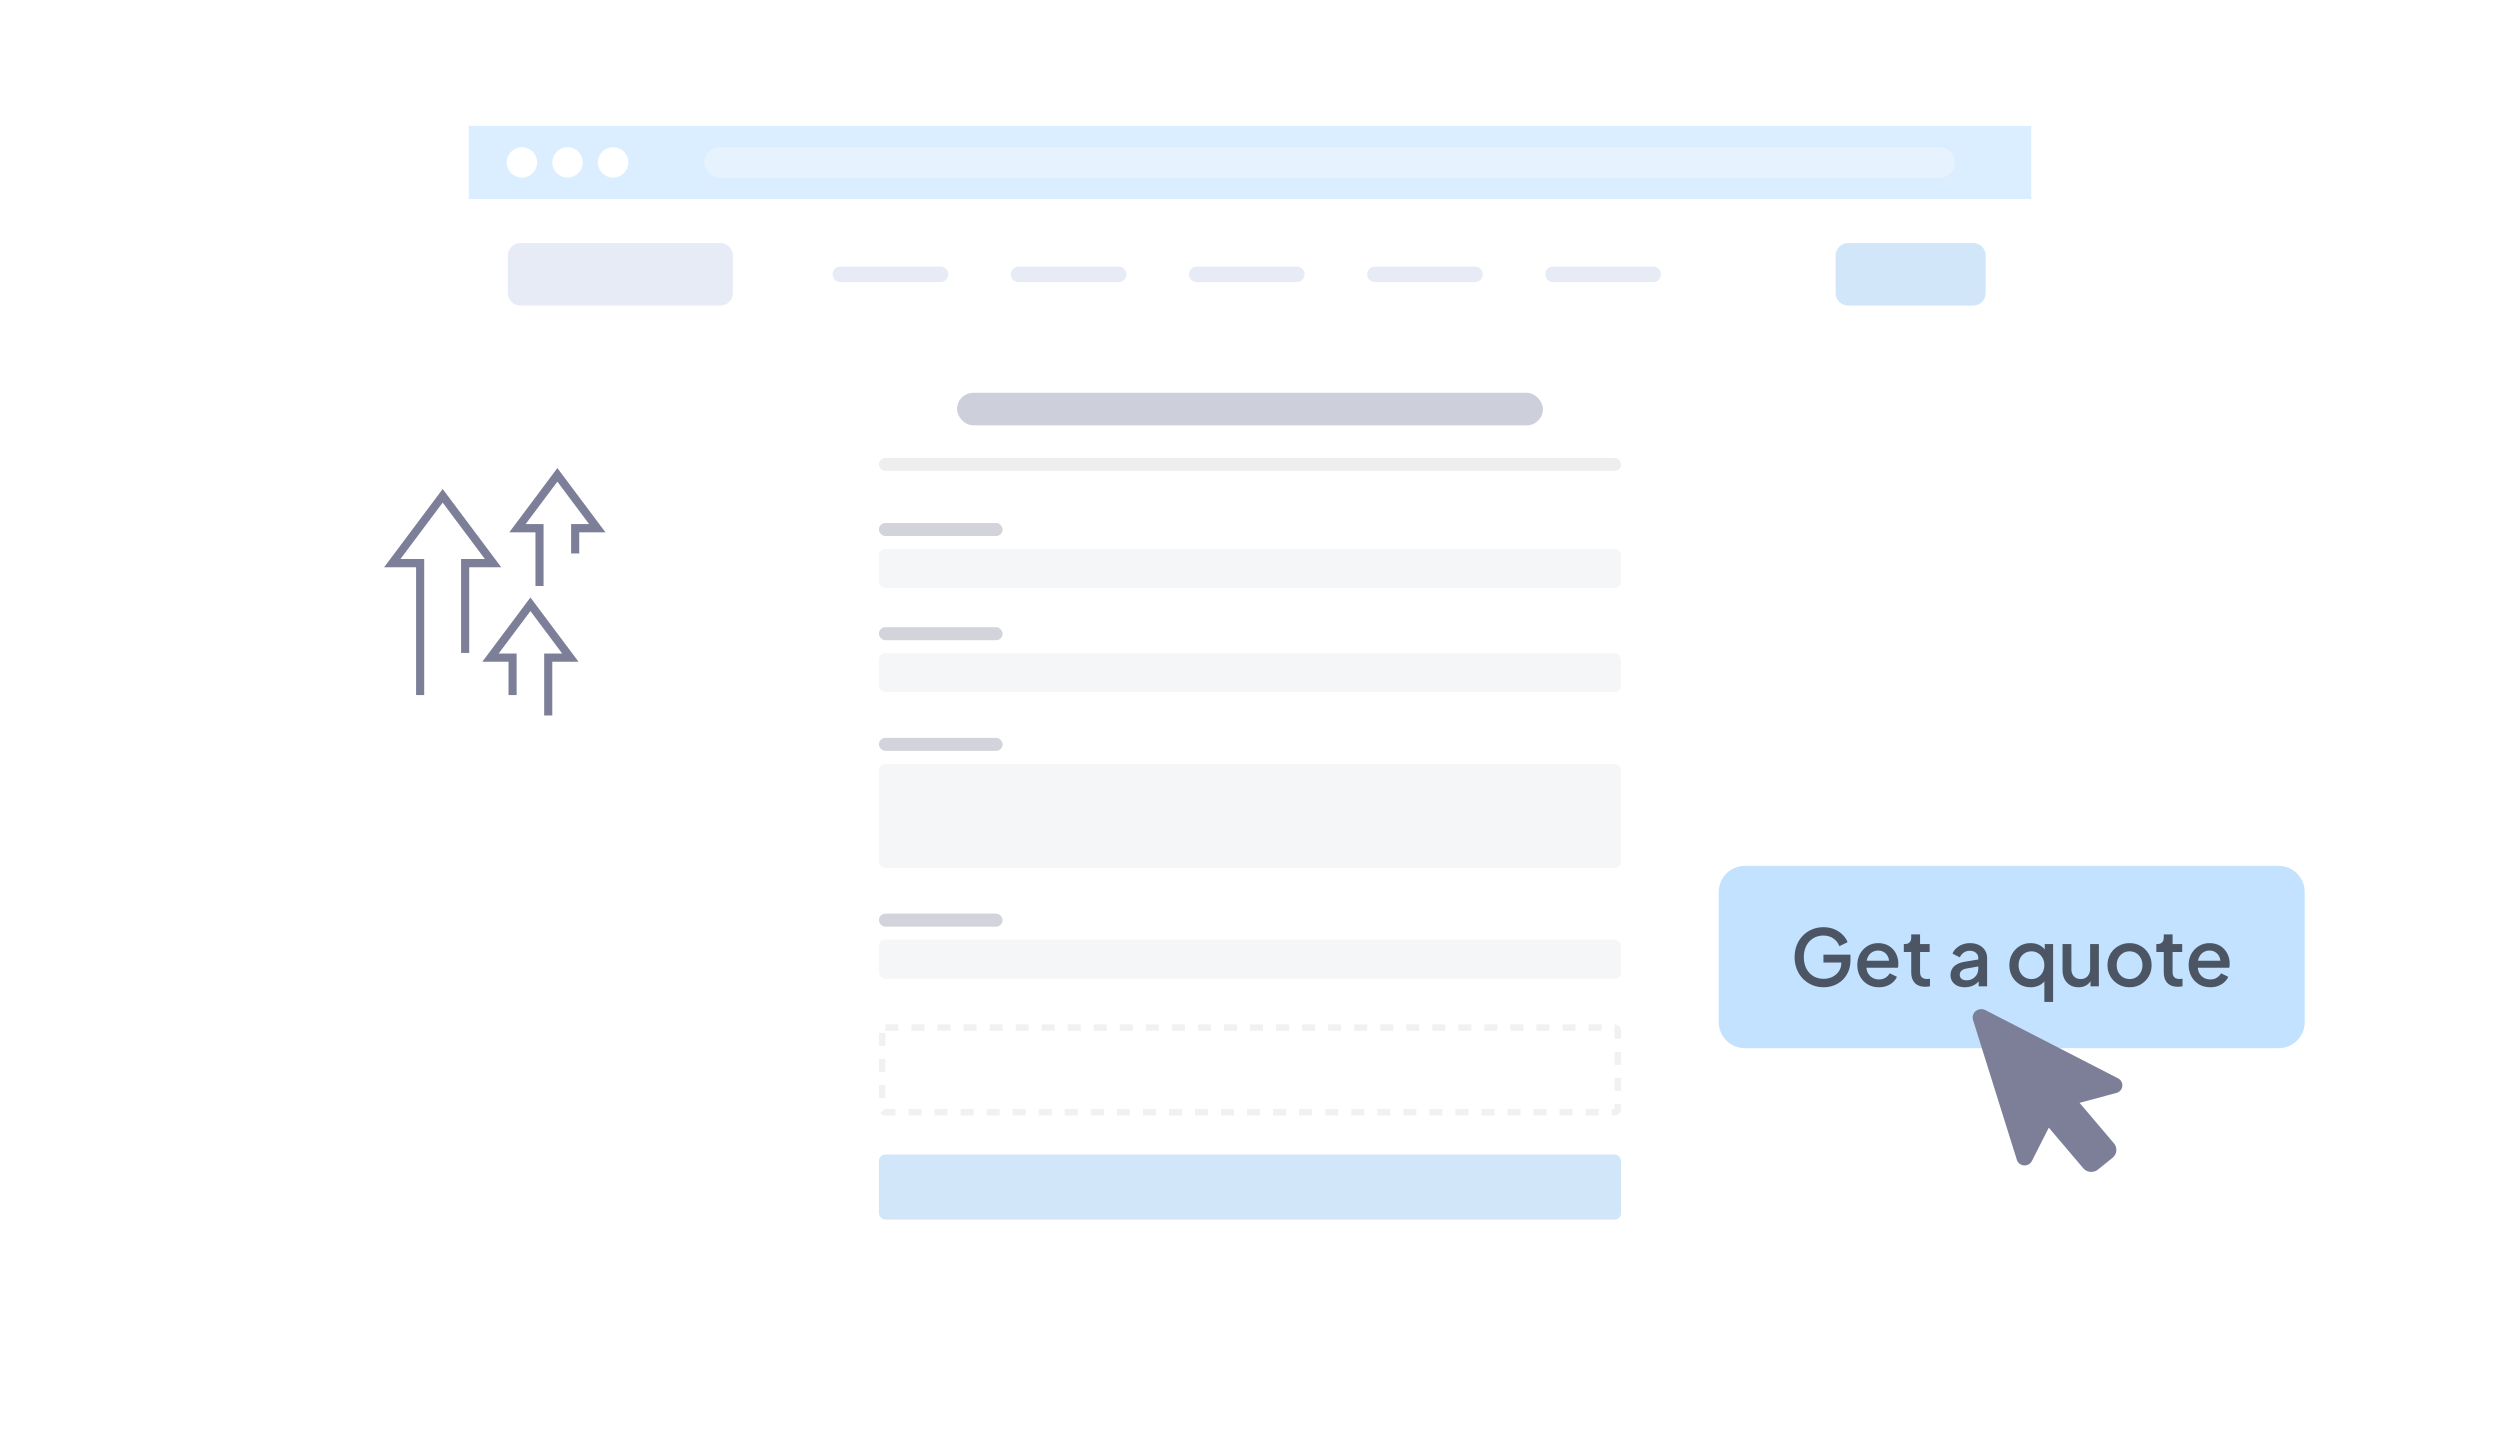<svg width="384" height="220" viewBox="0 0 384 220" fill="none" xmlns="http://www.w3.org/2000/svg"><defs><symbol id="content" viewBox="0 0 384 220" preserveAspectRatio="xMidYMid meet"><g id="NoColourRemove" filter="url(#a)"><rect x="72" y="17" width="240" height="186" rx="5.956" fill="white"/><rect width="240" height="11.228" transform="translate(72 17)" fill="#DBEEFF"/><circle cx="80.17" cy="22.614" r="2.334" fill="white"/><circle cx="87.173" cy="22.614" r="2.334" fill="white"/><circle cx="94.176" cy="22.614" r="2.334" fill="white"/><g opacity="0.3"><rect x="108.183" y="20.28" width="192.146" height="4.669" rx="2.334" fill="white"/></g><path d="M110.65 35H79.921C78.86 35 78 35.86 78 36.921V42.682C78 43.743 78.86 44.603 79.921 44.603H110.65C111.711 44.603 112.571 43.743 112.571 42.682V36.921C112.571 35.86 111.711 35 110.65 35Z" fill="#E6EBF5"/><path d="M144.446 38.601H129.081C128.418 38.601 127.88 39.139 127.88 39.801C127.88 40.464 128.418 41.002 129.081 41.002H144.446C145.108 41.002 145.646 40.464 145.646 39.801C145.646 39.139 145.108 38.601 144.446 38.601Z" fill="#E6EBF5"/><path d="M171.814 38.601H156.449C155.786 38.601 155.249 39.139 155.249 39.801C155.249 40.464 155.786 41.002 156.449 41.002H171.814C172.477 41.002 173.015 40.464 173.015 39.801C173.015 39.139 172.477 38.601 171.814 38.601Z" fill="#E6EBF5"/><path d="M199.182 38.601H183.818C183.155 38.601 182.617 39.139 182.617 39.801C182.617 40.464 183.155 41.002 183.818 41.002H199.182C199.845 41.002 200.383 40.464 200.383 39.801C200.383 39.139 199.845 38.601 199.182 38.601Z" fill="#E6EBF5"/><path d="M226.551 38.601H211.186C210.523 38.601 209.986 39.139 209.986 39.801C209.986 40.464 210.523 41.002 211.186 41.002H226.551C227.214 41.002 227.751 40.464 227.751 39.801C227.751 39.139 227.214 38.601 226.551 38.601Z" fill="#E6EBF5"/><path d="M253.92 38.601H238.555C237.892 38.601 237.354 39.139 237.354 39.801C237.354 40.464 237.892 41.002 238.555 41.002H253.92C254.583 41.002 255.12 40.464 255.12 39.801C255.12 39.139 254.583 38.601 253.92 38.601Z" fill="#E6EBF5"/><path d="M281.953 36.921C281.953 35.86 282.813 35 283.873 35H303.079C304.14 35 305 35.86 305 36.921V42.682C305 43.743 304.14 44.603 303.079 44.603H283.873C282.813 44.603 281.953 43.743 281.953 42.682V36.921Z" fill="#D1E6F9"/><rect x="147" y="58" width="90" height="5" rx="2.5" fill="#CDCFDB"/><rect x="135" y="68" width="114" height="2" rx="1" fill="#EEEEEE"/><rect x="135" y="78" width="19" height="2" rx="1" fill="#D2D3DB"/><rect x="135" y="82" width="114" height="6" rx="1" fill="#F5F6F8"/><rect x="135" y="94" width="19" height="2" rx="1" fill="#D2D3DB"/><rect x="135" y="98" width="114" height="6" rx="1" fill="#F5F6F8"/><rect x="135" y="138" width="19" height="2" rx="1" fill="#D2D3DB"/><rect x="135" y="142" width="114" height="6" rx="1" fill="#F5F6F8"/><rect x="135" y="111" width="19" height="2" rx="1" fill="#D2D3DB"/><rect x="135" y="115" width="114" height="16" rx="1" fill="#F5F6F8"/><rect x="135.5" y="155.5" width="113" height="13" rx="0.5" stroke="#F1F1F1" stroke-dasharray="2 2"/><rect x="135" y="175" width="114" height="10" rx="1" fill="#D1E6F9"/></g><g filter="url(#b)"><path d="M264 135C264 132.791 265.791 131 268 131H350C352.209 131 354 132.791 354 135V155C354 157.209 352.209 159 350 159H268C265.791 159 264 157.209 264 155V135Z" fill="#C2E2FF"/><path d="M280.104 149.644C279.472 149.644 278.884 149.528 278.34 149.296C277.804 149.064 277.332 148.744 276.924 148.336C276.524 147.92 276.212 147.432 275.988 146.872C275.764 146.312 275.652 145.696 275.652 145.024C275.652 144.36 275.76 143.748 275.976 143.188C276.2 142.62 276.512 142.132 276.912 141.724C277.312 141.308 277.78 140.988 278.316 140.764C278.852 140.532 279.44 140.416 280.08 140.416C280.712 140.416 281.276 140.524 281.772 140.74C282.276 140.956 282.7 141.24 283.044 141.592C283.388 141.936 283.636 142.312 283.788 142.72L282.528 143.332C282.344 142.844 282.04 142.452 281.616 142.156C281.192 141.852 280.68 141.7 280.08 141.7C279.488 141.7 278.964 141.84 278.508 142.12C278.052 142.4 277.696 142.788 277.44 143.284C277.192 143.78 277.068 144.36 277.068 145.024C277.068 145.688 277.196 146.272 277.452 146.776C277.716 147.272 278.076 147.66 278.532 147.94C278.988 148.212 279.512 148.348 280.104 148.348C280.6 148.348 281.052 148.248 281.46 148.048C281.876 147.84 282.208 147.552 282.456 147.184C282.704 146.808 282.828 146.372 282.828 145.876V145.264L283.464 145.84H280.08V144.64H284.232V145.48C284.232 146.136 284.12 146.724 283.896 147.244C283.672 147.756 283.368 148.192 282.984 148.552C282.6 148.912 282.16 149.184 281.664 149.368C281.168 149.552 280.648 149.644 280.104 149.644ZM288.594 149.644C287.946 149.644 287.37 149.496 286.866 149.2C286.37 148.896 285.982 148.488 285.702 147.976C285.422 147.456 285.282 146.876 285.282 146.236C285.282 145.58 285.422 145 285.702 144.496C285.99 143.992 286.374 143.596 286.854 143.308C287.334 143.012 287.878 142.864 288.486 142.864C288.974 142.864 289.41 142.948 289.794 143.116C290.178 143.284 290.502 143.516 290.766 143.812C291.03 144.1 291.23 144.432 291.366 144.808C291.51 145.184 291.582 145.584 291.582 146.008C291.582 146.112 291.578 146.22 291.57 146.332C291.562 146.444 291.546 146.548 291.522 146.644H286.35V145.564H290.754L290.106 146.056C290.186 145.664 290.158 145.316 290.022 145.012C289.894 144.7 289.694 144.456 289.422 144.28C289.158 144.096 288.846 144.004 288.486 144.004C288.126 144.004 287.806 144.096 287.526 144.28C287.246 144.456 287.03 144.712 286.878 145.048C286.726 145.376 286.666 145.776 286.698 146.248C286.658 146.688 286.718 147.072 286.878 147.4C287.046 147.728 287.278 147.984 287.574 148.168C287.878 148.352 288.222 148.444 288.606 148.444C288.998 148.444 289.33 148.356 289.602 148.18C289.882 148.004 290.102 147.776 290.262 147.496L291.366 148.036C291.238 148.34 291.038 148.616 290.766 148.864C290.502 149.104 290.182 149.296 289.806 149.44C289.438 149.576 289.034 149.644 288.594 149.644ZM295.713 149.572C295.033 149.572 294.505 149.38 294.129 148.996C293.753 148.612 293.565 148.072 293.565 147.376V144.232H292.425V143.008H292.605C292.909 143.008 293.145 142.92 293.313 142.744C293.481 142.568 293.565 142.328 293.565 142.024V141.52H294.921V143.008H296.397V144.232H294.921V147.316C294.921 147.54 294.957 147.732 295.029 147.892C295.101 148.044 295.217 148.164 295.377 148.252C295.537 148.332 295.745 148.372 296.001 148.372C296.065 148.372 296.137 148.368 296.217 148.36C296.297 148.352 296.373 148.344 296.445 148.336V149.5C296.333 149.516 296.209 149.532 296.073 149.548C295.937 149.564 295.817 149.572 295.713 149.572ZM301.81 149.644C301.37 149.644 300.982 149.568 300.646 149.416C300.318 149.256 300.062 149.04 299.878 148.768C299.694 148.488 299.602 148.16 299.602 147.784C299.602 147.432 299.678 147.116 299.83 146.836C299.99 146.556 300.234 146.32 300.562 146.128C300.89 145.936 301.302 145.8 301.798 145.72L304.054 145.348V146.416L302.062 146.764C301.702 146.828 301.438 146.944 301.27 147.112C301.102 147.272 301.018 147.48 301.018 147.736C301.018 147.984 301.11 148.188 301.294 148.348C301.486 148.5 301.73 148.576 302.026 148.576C302.394 148.576 302.714 148.496 302.986 148.336C303.266 148.176 303.482 147.964 303.634 147.7C303.786 147.428 303.862 147.128 303.862 146.8V145.132C303.862 144.812 303.742 144.552 303.502 144.352C303.27 144.144 302.958 144.04 302.566 144.04C302.206 144.04 301.89 144.136 301.618 144.328C301.354 144.512 301.158 144.752 301.03 145.048L299.902 144.484C300.022 144.164 300.218 143.884 300.49 143.644C300.762 143.396 301.078 143.204 301.438 143.068C301.806 142.932 302.194 142.864 302.602 142.864C303.114 142.864 303.566 142.96 303.958 143.152C304.358 143.344 304.666 143.612 304.882 143.956C305.106 144.292 305.218 144.684 305.218 145.132V149.5H303.922V148.324L304.198 148.36C304.046 148.624 303.85 148.852 303.61 149.044C303.378 149.236 303.11 149.384 302.806 149.488C302.51 149.592 302.178 149.644 301.81 149.644ZM314.013 151.9V148.18L314.229 148.432C314.005 148.824 313.685 149.124 313.269 149.332C312.853 149.54 312.397 149.644 311.901 149.644C311.277 149.644 310.717 149.496 310.221 149.2C309.733 148.896 309.345 148.488 309.057 147.976C308.777 147.464 308.637 146.888 308.637 146.248C308.637 145.608 308.781 145.032 309.069 144.52C309.357 144.008 309.745 143.604 310.233 143.308C310.721 143.012 311.273 142.864 311.889 142.864C312.409 142.864 312.869 142.968 313.269 143.176C313.669 143.384 313.985 143.672 314.217 144.04L314.073 144.352V143.008H315.357V151.9H314.013ZM312.033 148.384C312.409 148.384 312.745 148.292 313.041 148.108C313.345 147.924 313.581 147.672 313.749 147.352C313.925 147.024 314.013 146.656 314.013 146.248C314.013 145.84 313.925 145.476 313.749 145.156C313.581 144.836 313.345 144.584 313.041 144.4C312.745 144.216 312.409 144.124 312.033 144.124C311.657 144.124 311.317 144.216 311.013 144.4C310.709 144.584 310.473 144.836 310.305 145.156C310.137 145.476 310.053 145.84 310.053 146.248C310.053 146.656 310.137 147.024 310.305 147.352C310.473 147.672 310.705 147.924 311.001 148.108C311.305 148.292 311.649 148.384 312.033 148.384ZM319.256 149.644C318.768 149.644 318.34 149.536 317.972 149.32C317.604 149.096 317.316 148.788 317.108 148.396C316.908 147.996 316.808 147.536 316.808 147.016V143.008H318.164V146.896C318.164 147.192 318.224 147.452 318.344 147.676C318.464 147.9 318.632 148.076 318.848 148.204C319.064 148.324 319.312 148.384 319.592 148.384C319.88 148.384 320.132 148.32 320.348 148.192C320.564 148.064 320.732 147.884 320.852 147.652C320.98 147.42 321.044 147.148 321.044 146.836V143.008H322.388V149.5H321.104V148.228L321.248 148.396C321.096 148.796 320.844 149.104 320.492 149.32C320.14 149.536 319.728 149.644 319.256 149.644ZM327.104 149.644C326.48 149.644 325.908 149.496 325.388 149.2C324.876 148.904 324.468 148.5 324.164 147.988C323.86 147.476 323.708 146.896 323.708 146.248C323.708 145.592 323.86 145.012 324.164 144.508C324.468 143.996 324.876 143.596 325.388 143.308C325.9 143.012 326.472 142.864 327.104 142.864C327.744 142.864 328.316 143.012 328.82 143.308C329.332 143.596 329.736 143.996 330.032 144.508C330.336 145.012 330.488 145.592 330.488 146.248C330.488 146.904 330.336 147.488 330.032 148C329.728 148.512 329.32 148.916 328.808 149.212C328.296 149.5 327.728 149.644 327.104 149.644ZM327.104 148.384C327.488 148.384 327.828 148.292 328.124 148.108C328.42 147.924 328.652 147.672 328.82 147.352C328.996 147.024 329.084 146.656 329.084 146.248C329.084 145.84 328.996 145.476 328.82 145.156C328.652 144.836 328.42 144.584 328.124 144.4C327.828 144.216 327.488 144.124 327.104 144.124C326.728 144.124 326.388 144.216 326.084 144.4C325.788 144.584 325.552 144.836 325.376 145.156C325.208 145.476 325.124 145.84 325.124 146.248C325.124 146.656 325.208 147.024 325.376 147.352C325.552 147.672 325.788 147.924 326.084 148.108C326.388 148.292 326.728 148.384 327.104 148.384ZM334.502 149.572C333.822 149.572 333.294 149.38 332.918 148.996C332.542 148.612 332.354 148.072 332.354 147.376V144.232H331.214V143.008H331.394C331.698 143.008 331.934 142.92 332.102 142.744C332.27 142.568 332.354 142.328 332.354 142.024V141.52H333.71V143.008H335.186V144.232H333.71V147.316C333.71 147.54 333.746 147.732 333.818 147.892C333.89 148.044 334.006 148.164 334.166 148.252C334.326 148.332 334.534 148.372 334.79 148.372C334.854 148.372 334.926 148.368 335.006 148.36C335.086 148.352 335.162 148.344 335.234 148.336V149.5C335.122 149.516 334.998 149.532 334.862 149.548C334.726 149.564 334.606 149.572 334.502 149.572ZM339.488 149.644C338.84 149.644 338.264 149.496 337.76 149.2C337.264 148.896 336.876 148.488 336.596 147.976C336.316 147.456 336.176 146.876 336.176 146.236C336.176 145.58 336.316 145 336.596 144.496C336.884 143.992 337.268 143.596 337.748 143.308C338.228 143.012 338.772 142.864 339.38 142.864C339.868 142.864 340.304 142.948 340.688 143.116C341.072 143.284 341.396 143.516 341.66 143.812C341.924 144.1 342.124 144.432 342.26 144.808C342.404 145.184 342.476 145.584 342.476 146.008C342.476 146.112 342.472 146.22 342.464 146.332C342.456 146.444 342.44 146.548 342.416 146.644H337.244V145.564H341.648L341 146.056C341.08 145.664 341.052 145.316 340.916 145.012C340.788 144.7 340.588 144.456 340.316 144.28C340.052 144.096 339.74 144.004 339.38 144.004C339.02 144.004 338.7 144.096 338.42 144.28C338.14 144.456 337.924 144.712 337.772 145.048C337.62 145.376 337.56 145.776 337.592 146.248C337.552 146.688 337.612 147.072 337.772 147.4C337.94 147.728 338.172 147.984 338.468 148.168C338.772 148.352 339.116 148.444 339.5 148.444C339.892 148.444 340.224 148.356 340.496 148.18C340.776 148.004 340.996 147.776 341.156 147.496L342.26 148.036C342.132 148.34 341.932 148.616 341.66 148.864C341.396 149.104 341.076 149.296 340.7 149.44C340.332 149.576 339.928 149.644 339.488 149.644Z" fill="#4B5563"/></g><g clip-path="url(#c)"><path d="M321.785 179.904C321.157 180.128 320.422 179.96 319.974 179.427L314.695 173.207L312.091 178.343C312.091 178.343 312.087 178.351 312.083 178.355C311.848 178.795 311.372 179.051 310.867 179.007C310.361 178.963 309.938 178.627 309.79 178.155L303.058 156.673C302.902 156.172 303.066 155.632 303.481 155.296C303.896 154.964 304.475 154.904 304.947 155.152L325.335 165.635C325.782 165.867 326.041 166.335 325.992 166.827C325.943 167.32 325.593 167.728 325.105 167.868C325.1 167.868 325.096 167.868 325.088 167.872L319.423 169.397L324.702 175.617C324.977 175.941 325.109 176.353 325.068 176.774C325.027 177.194 324.821 177.574 324.488 177.842L322.254 179.639C322.11 179.756 321.95 179.844 321.785 179.904Z" fill="#7C7F97"/></g><g filter="url(#d)"><rect x="50" y="63" width="52" height="52" rx="6" fill="white"/><g clip-path="url(#e)"><path d="M65.157 104.873H63.91V85.235H59L67.995 73.217L76.99 85.235H72.07V98.393H70.822V83.972H74.48L67.995 75.308L61.51 83.972H65.157V104.873Z" fill="#7C7F97"/><path d="M84.832 108H83.585V98.486H86.351L81.474 91.969L76.596 98.486H79.355V104.873H78.108V99.749H74.085L81.474 89.878L88.861 99.749H84.832V108Z" fill="#7C7F97"/><path d="M83.493 88.121H82.246V79.871H78.224L85.612 70L93 79.871H88.97V83.122H87.723V78.608H90.489L85.612 72.091L80.734 78.608H83.493V88.121Z" fill="#7C7F97"/></g></g><defs><filter id="a" x="64.997" y="12.331" width="254.006" height="200.006" filterUnits="userSpaceOnUse" color-interpolation-filters="sRGB"><feFlood flood-opacity="0" result="BackgroundImageFix"/><feColorMatrix in="SourceAlpha" type="matrix" values="0 0 0 0 0 0 0 0 0 0 0 0 0 0 0 0 0 0 127 0" result="hardAlpha"/><feOffset dy="2.334"/><feGaussianBlur stdDeviation="3.502"/><feColorMatrix type="matrix" values="0 0 0 0 0 0 0 0 0 0 0 0 0 0 0 0 0 0 0.07 0"/><feBlend mode="normal" in2="BackgroundImageFix" result="effect1_dropShadow_609_16597"/><feBlend mode="normal" in="SourceGraphic" in2="effect1_dropShadow_609_16597" result="shape"/></filter><filter id="b" x="252" y="121" width="114" height="52" filterUnits="userSpaceOnUse" color-interpolation-filters="sRGB"><feFlood flood-opacity="0" result="BackgroundImageFix"/><feColorMatrix in="SourceAlpha" type="matrix" values="0 0 0 0 0 0 0 0 0 0 0 0 0 0 0 0 0 0 127 0" result="hardAlpha"/><feOffset dy="2"/><feGaussianBlur stdDeviation="6"/><feColorMatrix type="matrix" values="0 0 0 0 0 0 0 0 0 0 0 0 0 0 0 0 0 0 0.08 0"/><feBlend mode="normal" in2="BackgroundImageFix" result="effect1_dropShadow_609_16597"/><feBlend mode="normal" in="SourceGraphic" in2="effect1_dropShadow_609_16597" result="shape"/></filter><filter id="d" x="38.641" y="53.534" width="74.718" height="74.718" filterUnits="userSpaceOnUse" color-interpolation-filters="sRGB"><feFlood flood-opacity="0" result="BackgroundImageFix"/><feColorMatrix in="SourceAlpha" type="matrix" values="0 0 0 0 0 0 0 0 0 0 0 0 0 0 0 0 0 0 127 0" result="hardAlpha"/><feOffset dy="1.893"/><feGaussianBlur stdDeviation="5.679"/><feColorMatrix type="matrix" values="0 0 0 0 0 0 0 0 0 0 0 0 0 0 0 0 0 0 0.08 0"/><feBlend mode="normal" in2="BackgroundImageFix" result="effect1_dropShadow_609_16597"/><feBlend mode="normal" in="SourceGraphic" in2="effect1_dropShadow_609_16597" result="shape"/></filter><clipPath id="c"><rect width="23" height="25" fill="white" transform="translate(303 155)"/></clipPath><clipPath id="e"><rect width="34" height="38" fill="white" transform="translate(59 70)"/></clipPath></defs></symbol></defs><use href="#content"/></svg>